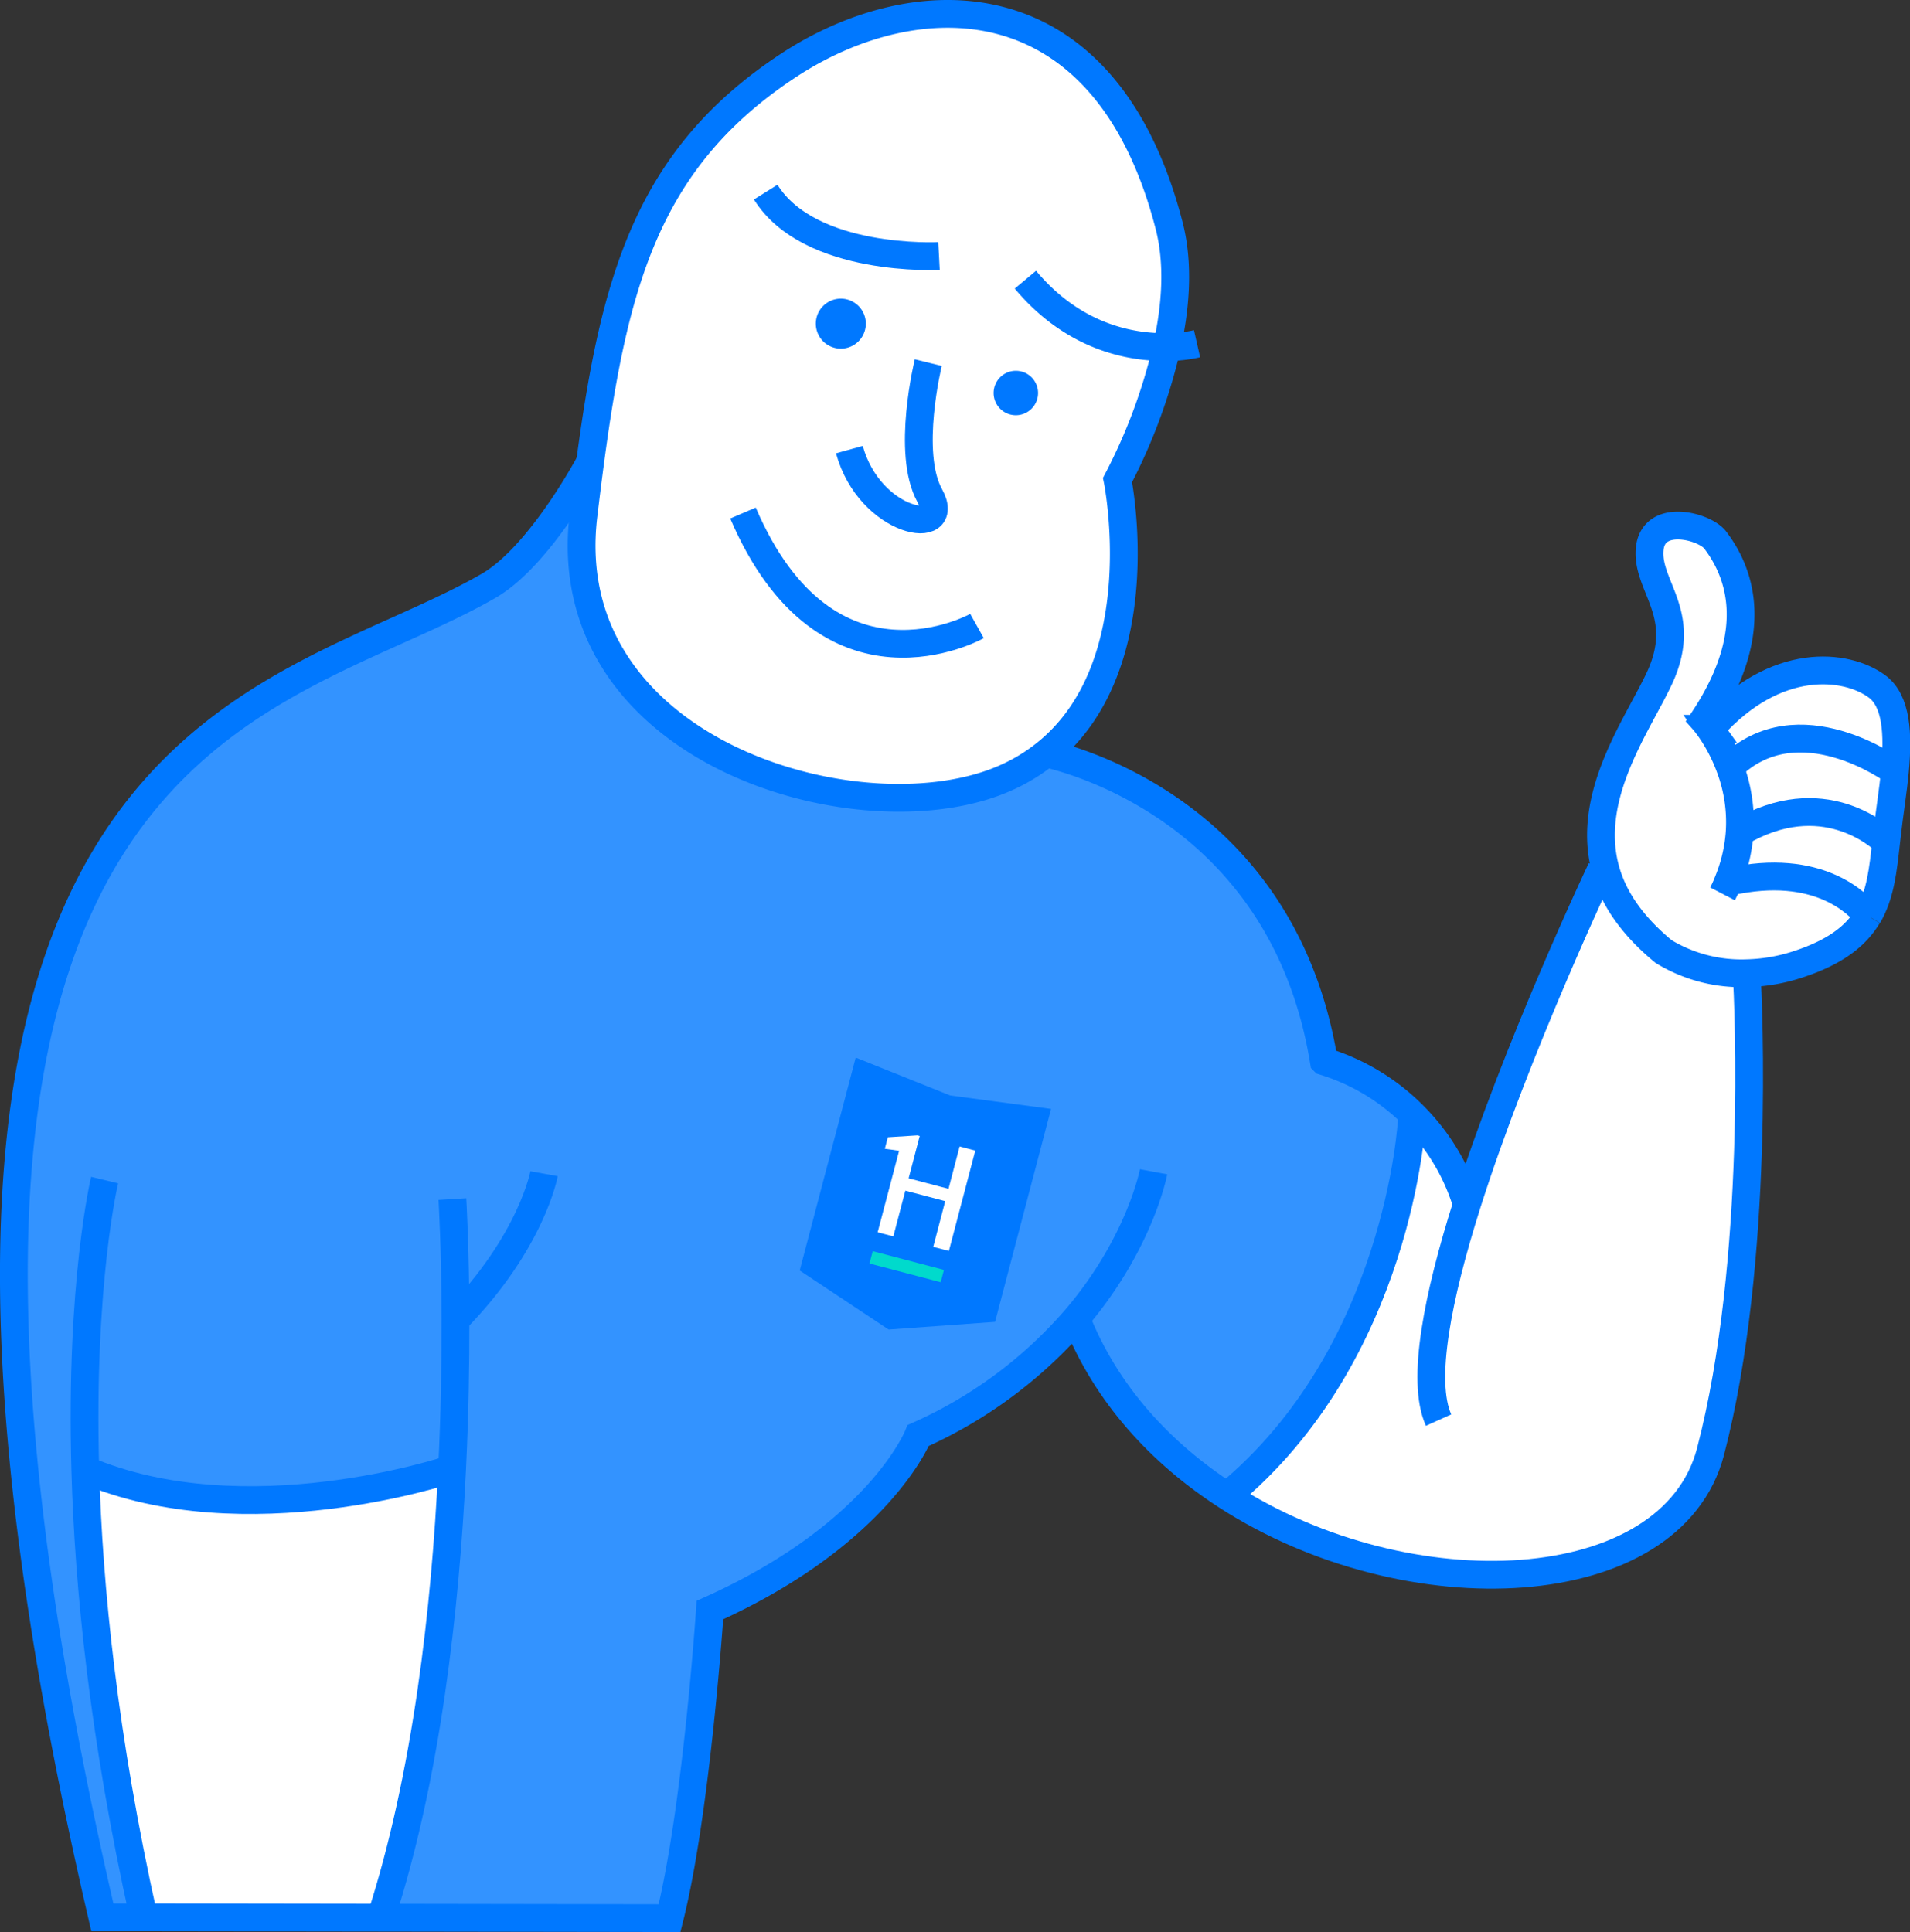 <svg xmlns="http://www.w3.org/2000/svg" viewBox="0 0 343.76 347.75"><rect x="0" y="0" width="343.76" height="347.75" fill="#333333" stroke="none"/><defs><style>.cls-1{fill:#0078ff;}.cls-2{fill:#fff;}.cls-3{fill:#3393ff;}.cls-4{fill:none;stroke:#0078ff;stroke-miterlimit:10;stroke-width:5px;}.cls-5{fill:#00dacc;}</style></defs><title>Asset 69</title><g id="Layer_2" data-name="Layer 2"><g id="Elements"><path class="cls-1" d="M151.3,56.25a2,2,0,1,0,2,2A2,2,0,0,0,151.3,56.25Z"/><path class="cls-1" d="M182.81,69.25a1.5,1.5,0,1,0,1.52,1.49A1.5,1.5,0,0,0,182.81,69.25Z"/><path class="cls-2" d="M188.27,135.62C208,119.8,201.17,86.4,201.17,86.4A100,100,0,0,0,210,62.47c1.57-7.19,2.2-15.05.36-22.13C198.86-4,164.83-3.34,141.84,11.85,116.9,28.34,110.67,50,106.27,83.14c-.42,3.1-.81,6.3-1.21,9.61-5.15,43.11,50.88,58.73,76.22,47.16A32.41,32.41,0,0,0,188.27,135.62ZM149.33,58.28a2,2,0,1,1,2,2A2,2,0,0,1,149.33,58.28Zm32,12.49a1.5,1.5,0,1,1,1.51,1.48A1.5,1.5,0,0,1,181.33,70.77Z"/><path class="cls-3" d="M81.36,264.52c-1.2,24.82-4.54,55.09-12.82,80.65l52,.08c4.86-19.38,7.26-55.45,7.26-55.45,30.45-13.67,37.49-31.42,37.49-31.42a80.84,80.84,0,0,0,28.41-21.07C199.08,251,209,261.64,220.8,269.26c31.07-25.53,33.29-67.59,33.29-67.59l1.11-.13A38.73,38.73,0,0,0,238.32,191c-7.24-44.18-44.49-54.16-50-55.41a32.41,32.41,0,0,1-7,4.29c-25.34,11.57-81.37-4.05-76.22-47.16.4-3.31.79-6.51,1.21-9.61h-.05S97.31,100,87.9,105.46C48.63,128.09-31.58,129.76,18.42,345.1h7.45c-7.22-32.37-9.93-59.45-10.52-80.55,28.77,12.29,65.56-.06,65.56-.06Z"/><path class="cls-2" d="M15.35,264.56c.59,21.1,3.3,48.18,10.52,80.55l42.67.06c8.28-25.56,11.62-55.83,12.82-80.65l-.45,0S44.12,276.85,15.35,264.56Z"/><path class="cls-2" d="M264,216.8a38.24,38.24,0,0,0-8.79-15.26l-1.11.13s-2.22,42.06-33.29,67.59c32.71,21.11,80,18.82,87.05-7.94,9-34.48,6.81-80.87,6.52-86.15a26.93,26.93,0,0,1-14.95-3.89c-6-4.94-9.21-10-10.52-15l-.7.19S273,188.41,264,216.8Z"/><path class="cls-2" d="M311.38,138.1a30.68,30.68,0,0,0-3.63-7c-.72-1-1.21-1.56-1.21-1.56,11.64-17.49,5.32-28.27,2.14-32.45-1.91-2.49-11.24-4.94-11.78,1.77s7.13,11.65,1.74,23.18c-3.9,8.34-13.2,21-9.74,34.16,1.31,5,4.49,10.1,10.52,15a26.93,26.93,0,0,0,14.95,3.89,31.68,31.68,0,0,0,9.22-1.59c6.81-2.22,10.49-5.18,12.58-8.71h0c-1.64-2.09-8.84-9.74-24.89-6.17l-.26-.1a28.63,28.63,0,0,0,2.07-8.73A28,28,0,0,0,311.38,138.1Z"/><path class="cls-2" d="M308,131l-.21.15a30.68,30.68,0,0,1,3.63,7c12.28-12,29.43.63,29.43.63l.2,0c.6-6.61.34-12.59-3.25-15.23C332.26,119.49,319.59,118,308,131Z"/><path class="cls-2" d="M311,158.59l.26.1c16-3.57,23.25,4.08,24.89,6.17,2.29-3.85,2.7-8.37,3.26-13.31-1-1-11.42-10.48-26.34-1.69A28.63,28.63,0,0,1,311,158.59Z"/><path class="cls-2" d="M311.38,138.1a28,28,0,0,1,1.71,11.76c14.92-8.79,25.3.68,26.34,1.69l.18-1.55c.44-3.62,1.05-7.53,1.4-11.25l-.2,0S323.66,126.12,311.38,138.1Z"/><path class="cls-4" d="M207.62,210.91s-2.39,12.82-13.95,26.4a80.84,80.84,0,0,1-28.41,21.07s-7,17.75-37.49,31.42c0,0-2.4,36.07-7.26,55.45l-52-.08-42.67-.06H18.42c-50-215.34,30.21-217,69.48-239.64,9.41-5.42,18.32-22.33,18.32-22.33"/><path class="cls-4" d="M193.36,236.52c.1.26.2.53.31.79C199.08,251,209,261.64,220.8,269.26c32.71,21.11,80,18.82,87.05-7.94,9-34.48,6.81-80.87,6.52-86.15l0-.5"/><path class="cls-4" d="M187.57,135.47s.24,0,.7.15c5.56,1.25,42.81,11.23,50,55.41a38.73,38.73,0,0,1,16.88,10.51A38.24,38.24,0,0,1,264,216.8"/><path class="cls-4" d="M288.2,156.43S273,188.41,264,216.8c-5.2,16.45-8.29,31.69-5.09,38.81"/><path class="cls-4" d="M210,62.47a100,100,0,0,1-8.87,23.93s6.79,33.4-12.9,49.22a32.41,32.41,0,0,1-7,4.29c-25.34,11.57-81.37-4.05-76.22-47.16.4-3.31.79-6.51,1.21-9.61,4.4-33.13,10.63-54.8,35.57-71.29,23-15.19,57-15.84,68.56,28.49C212.24,47.42,211.61,55.28,210,62.47Z"/><path class="cls-4" d="M175.84,112.68s-26.93,15.11-42.12-20.34"/><path class="cls-4" d="M215.44,61.87a24.17,24.17,0,0,1-5.4.6c-6.22.1-16.69-1.59-25.49-12.13"/><path class="cls-4" d="M169,46.08s-23.24,1.23-31.19-11.5"/><path class="cls-4" d="M167.07,65.27s-4,16.24.26,23.93-10.77,5.11-14.46-8.27"/><path class="cls-4" d="M184.33,70.74a1.5,1.5,0,1,0-3,0,1.5,1.5,0,0,0,3,0Z"/><path class="cls-4" d="M153.33,58.23a2,2,0,1,0-4,.05,2,2,0,0,0,4-.05Z"/><path class="cls-4" d="M336.17,164.87c-2.09,3.53-5.77,6.49-12.58,8.71a31.68,31.68,0,0,1-9.22,1.59,26.93,26.93,0,0,1-14.95-3.89c-6-4.94-9.21-10-10.52-15-3.46-13.15,5.84-25.82,9.74-34.16,5.39-11.53-2.27-16.46-1.74-23.18s9.87-4.26,11.78-1.77c3.18,4.18,9.5,15-2.14,32.45,0,0,.49.55,1.21,1.56a30.68,30.68,0,0,1,3.63,7,28,28,0,0,1,1.71,11.76,28.63,28.63,0,0,1-2.07,8.73c-.28.73-.61,1.47-1,2.22"/><path class="cls-4" d="M308,131c11.63-13,24.3-11.5,29.8-7.47,3.59,2.64,3.85,8.62,3.25,15.23-.35,3.72-1,7.63-1.4,11.25l-.18,1.55c-.56,4.94-1,9.46-3.26,13.31"/><path class="cls-4" d="M339.52,151.64l-.09-.09c-1-1-11.42-10.48-26.34-1.69"/><path class="cls-4" d="M340.81,138.73s-17.15-12.61-29.43-.63c-.22.22-.45.44-.67.68"/><path class="cls-4" d="M336.53,165.37s-.12-.19-.36-.5h0c-1.64-2.09-8.84-9.74-24.89-6.17"/><path class="cls-4" d="M97.92,211.26S95.7,223.55,82,237.54l-.56.57"/><path class="cls-4" d="M81.42,215.83s.52,8.45.56,21.71c0,7.63-.12,16.85-.62,27-1.2,24.82-4.54,55.09-12.82,80.65-.07.23-.15.45-.22.67"/><path class="cls-4" d="M18.83,212.41s-4.44,18.39-3.48,52.15c.59,21.1,3.3,48.18,10.52,80.55.05.24.11.49.16.73"/><path class="cls-4" d="M254.09,201.67s-2.22,42.06-33.29,67.59"/><path class="cls-4" d="M80.91,264.5s-36.79,12.35-65.56.06l-.14-.06"/><polygon class="cls-1" points="159.93 239.31 143.93 228.68 154.01 190.36 171.01 197.18 189.17 199.6 179.09 237.93 159.93 239.31"/><polygon class="cls-2" points="170.71 213.98 163.53 212.09 165.53 204.47 165.11 204.36 159.79 204.7 159.25 206.77 161.82 207.13 157.96 221.8 160.7 222.52 160.78 222.54 162.94 214.31 170.12 216.2 167.96 224.43 170.78 225.16 175.53 207.1 172.71 206.36 170.71 213.98"/><rect class="cls-5" x="156.56" y="226.85" width="13.25" height="2.3" transform="translate(63.34 -34) rotate(14.73)"/></g></g></svg>